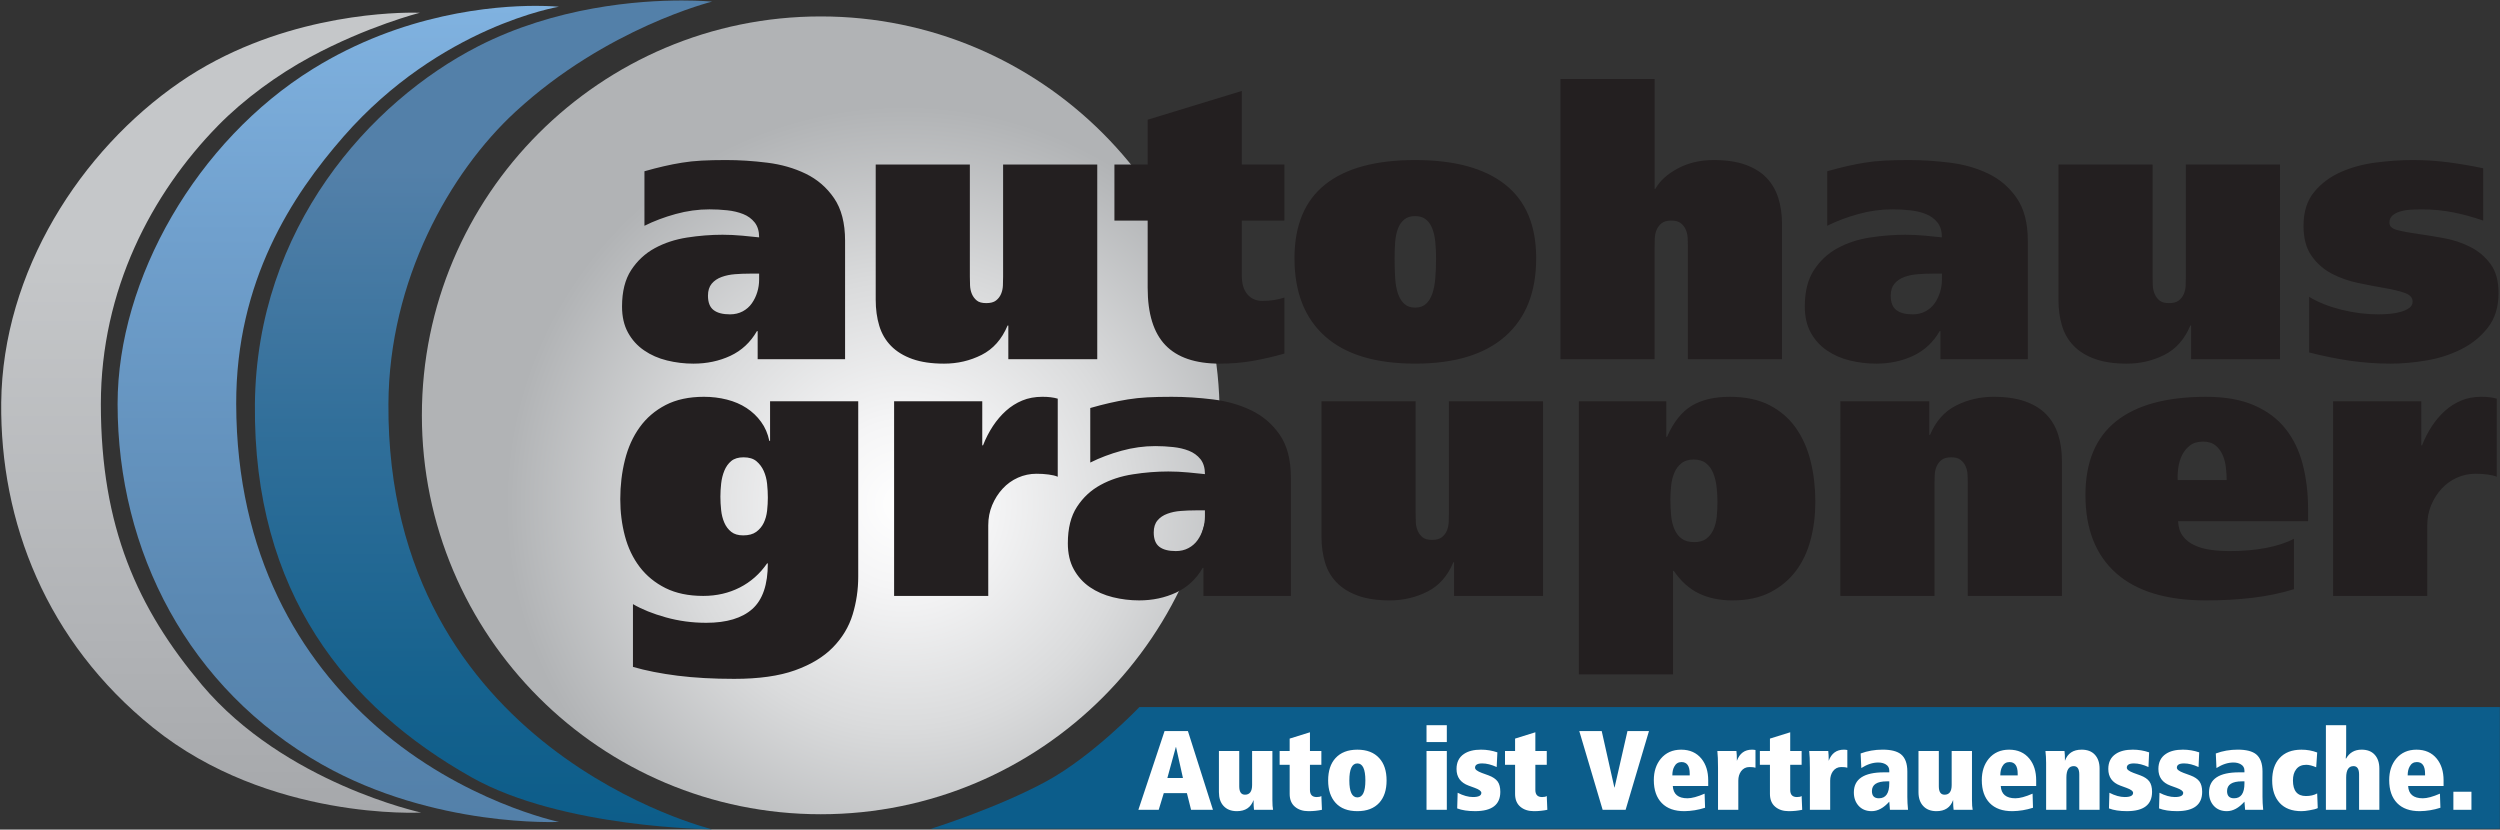 <?xml version="1.0" encoding="utf-8"?>
<!-- Generator: Adobe Illustrator 16.0.0, SVG Export Plug-In . SVG Version: 6.00 Build 0)  -->
<!DOCTYPE svg PUBLIC "-//W3C//DTD SVG 1.1//EN" "http://www.w3.org/Graphics/SVG/1.1/DTD/svg11.dtd">
<svg version="1.1" id="Layer_1" xmlns="http://www.w3.org/2000/svg" xmlns:xlink="http://www.w3.org/1999/xlink" x="0px" y="0px"
	 width="240.936px" height="79.953px" viewBox="0 -0.046 240.936 79.953" enable-background="new 0 -0.046 240.936 79.953"
	 xml:space="preserve">
<rect x="0" y="-0.046" width="240.936" height="79.953" fill="#333333" stroke="none"/>
<g>
	<polygon fill="#FFFFFF" points="155.607,356.404 156.619,356.404 156.619,435.597 155.607,435.597 	"/>
	<path fill="#FFFFFF" d="M113.776,391.439H96.93H86.879h-0.288l-8.604-14.901h10.341l3.434,5.947h22.016h3.582
		c2.959,0,5.373,2.414,5.373,5.372v3.582v39.011c0,3.183-2.604,5.787-5.787,5.787H59.101c-3.183,0-5.787-2.604-5.787-5.787v-14.986
		h8.954v11.819h51.508V391.439L113.776,391.439z M62.268,400.562h16.846h10.053h0.288l8.604,14.9h-10.34l-3.434-5.947H62.268h-3.582
		c-2.959,0-5.372-2.414-5.372-5.371v-3.582v-39.011c0-3.183,2.604-5.787,5.787-5.787h57.842c3.185,0,5.787,2.604,5.787,5.787v14.986
		h-8.954v-11.819H62.268V400.562L62.268,400.562z"/>
	<path fill="#FFFFFF" d="M227.575,425.898l1.315,2.286h2.911l-6.516-11.56h-3.623l-6.62,11.56h2.999l1.281-2.286H227.575
		L227.575,425.898z M226.587,424.027h-6.239l3.104-5.529L226.587,424.027L226.587,424.027z M262.477,416.626v6.222
		c-0.017,1.611-0.017,1.611-0.052,1.819c-0.104,0.728-0.468,1.144-1.146,1.317c-0.397,0.104-1.837,0.173-3.396,0.173
		c-3.466,0-4.142-0.227-4.333-1.455c-0.087-0.485-0.087-0.485-0.087-2.028v-6.048h-2.669v6.88c0,2.132,0.173,2.929,0.763,3.605
		c0.849,0.953,2.062,1.193,6.066,1.193c4.09,0,5.078-0.104,6.064-0.676c1.109-0.624,1.456-1.523,1.456-3.727v-7.278L262.477,416.626
		L262.477,416.626z M290.274,428.186h2.669v-9.394h5.424v-2.166h-13.534v2.166h5.44L290.274,428.186L290.274,428.186z
		 M326.284,416.504c-2.113,0-3.849,0.035-4.438,0.087c-1.49,0.121-2.305,0.382-2.929,0.937c-0.832,0.729-1.094,1.804-1.094,4.508
		c0,1.889,0.034,2.513,0.141,3.273c0.154,1.146,0.656,1.941,1.421,2.356c0.988,0.537,1.939,0.642,5.477,0.642
		c1.612,0,3.709-0.032,4.266-0.067c1.456-0.087,2.32-0.364,2.963-0.919c0.885-0.779,1.161-1.891,1.161-4.783
		c0-1.282-0.019-1.906-0.068-2.443c-0.104-1.161-0.364-1.905-0.85-2.442C331.468,416.712,330.376,416.504,326.284,416.504
		L326.284,416.504z M325.558,418.688c4.991,0,5.026,0.035,5.026,3.656c0,1.958-0.121,2.704-0.521,3.139
		c-0.468,0.521-1.213,0.642-4.194,0.642c-3.31,0-3.862-0.052-4.506-0.398c-0.641-0.329-0.812-1.058-0.812-3.311
		C320.549,418.74,320.616,418.688,325.558,418.688L325.558,418.688z M353.648,428.186h2.601l-0.067-9.515l5.942,9.515h2.099
		l5.979-9.515l-0.104,9.515h2.617v-11.56h-4.072l-5.425,8.699l-5.442-8.699h-4.125L353.648,428.186L353.648,428.186z
		 M401.584,416.504c-2.114,0-3.85,0.035-4.438,0.087c-1.49,0.121-2.305,0.382-2.929,0.937c-0.832,0.729-1.092,1.804-1.092,4.508
		c0,1.889,0.032,2.513,0.139,3.273c0.155,1.146,0.658,1.941,1.421,2.356c0.988,0.537,1.94,0.642,5.477,0.642
		c1.611,0,3.709-0.032,4.266-0.067c1.455-0.087,2.321-0.364,2.963-0.919c0.884-0.779,1.161-1.891,1.161-4.783
		c0-1.282-0.019-1.906-0.069-2.443c-0.104-1.161-0.363-1.905-0.85-2.442C406.766,416.712,405.674,416.504,401.584,416.504
		L401.584,416.504z M400.856,418.688c4.991,0,5.025,0.035,5.025,3.656c0,1.958-0.121,2.704-0.521,3.139
		c-0.468,0.521-1.213,0.642-4.194,0.642c-3.31,0-3.863-0.052-4.506-0.398c-0.642-0.329-0.812-1.058-0.812-3.311
		C395.848,418.74,395.915,418.688,400.856,418.688L400.856,418.688z M433.451,428.186h2.669v-9.394h5.427v-2.166h-13.535v2.166
		h5.439V428.186L433.451,428.186z M461.282,428.186h2.67v-11.56h-2.67V428.186L461.282,428.186z M483.553,416.626l6.257,11.56h3.448
		l6.396-11.56h-2.964l-5.13,9.445l-5.062-9.445H483.553L483.553,416.626z M519.27,428.186h12.392v-2.026h-9.757v-2.946h9.188v-1.819
		h-9.188v-2.738h9.653v-2.025H519.27V428.186L519.27,428.186z"/>
	<path fill="#FFFFFF" d="M188.177,387.81c-0.052,0.732-0.052,1.412-0.052,1.727c0,4.132,1.098,6.8,3.243,7.846
		c3.086,1.569,5.754,1.831,17.838,1.831c7.585,0,12.764-0.312,15.379-0.89c5.126-1.1,7.01-3.924,7.01-10.357
		c0-7.01-2.616-9.939-9.259-10.253c-1.778-0.104-6.486-0.262-7.428-0.262h-9.889c-3.452-0.053-3.662-0.104-4.29-0.262
		c-1.517-0.365-2.249-1.308-2.249-2.771c0-1.988,0.941-2.72,3.768-2.93c1.674-0.105,6.225-0.21,9.625-0.21
		c6.853,0,7.897,0.42,7.897,3.453h10.357c0-5.23-0.785-7.375-3.191-8.998c-2.511-1.622-5.335-1.936-17.576-1.936
		c-7.638,0-11.718,0.262-14.543,0.994c-5.021,1.203-6.8,3.871-6.8,10.147c0,4.762,1.151,7.533,3.662,8.842
		c2.249,1.15,4.917,1.517,11.353,1.517h9.625c5.491,0.052,5.491,0.052,6.644,0.418c1.098,0.366,1.778,1.413,1.778,2.825
		c0,2.877-1.465,3.244-13.76,3.244c-3.348,0-6.328-0.209-7.112-0.523c-1.255-0.471-1.519-1.046-1.622-3.452H188.177L188.177,387.81z
		 M288.402,398.951h10.619v-26.261h15.536v-8.631h-41.692v8.631h15.537V398.951L288.402,398.951z M379.474,363.694
		c-9.207,0-12.398,0.209-15.327,1.047c-3.924,1.149-5.964,3.139-6.958,6.853c-0.627,2.354-0.732,3.819-0.732,9.678
		c0,7.638,0.314,10.2,1.676,12.765c1.309,2.562,3.558,4.026,7.429,4.708c2.093,0.419,6.329,0.574,14.646,0.574
		c3.399,0,8.058-0.053,9.938-0.155c5.074-0.21,8.004-1.047,10.097-2.825c2.981-2.458,3.87-5.859,3.87-14.281
		c0-4.237-0.104-7.062-0.312-8.475c-0.732-5.598-3.35-8.37-8.735-9.364C392.604,363.798,389.517,363.694,379.474,363.694
		L379.474,363.694z M380.311,372.221c13.077,0,13.234,0.104,13.234,8.894c0,4.655-0.264,6.435-1.257,7.689
		c-1.202,1.674-3.087,1.988-12.239,1.988c-8.004,0-9.73-0.209-11.145-1.36c-1.308-1.098-1.726-2.98-1.726-8.107
		c0-5.022,0.418-6.749,1.83-7.848C370.369,372.482,372.516,372.221,380.311,372.221L380.311,372.221z M448.155,398.951h34.63v-8.632
		h-24.011v-26.26h-10.619V398.951L448.155,398.951z M524.056,398.951h34.63v-8.632h-24.011v-26.26h-10.619V398.951L524.056,398.951z
		"/>
</g>
<g>
	<defs>
		<path id="SVGID_1_" d="M40.658,39.98c0,21.231,17.212,38.446,38.444,38.446c21.229,0,38.441-17.215,38.441-38.446
			c0-21.228-17.211-38.442-38.441-38.442C57.87,1.538,40.658,18.752,40.658,39.98"/>
	</defs>
	<clipPath id="SVGID_2_">
		<use xlink:href="#SVGID_1_"  overflow="visible"/>
	</clipPath>
	
		<radialGradient id="SVGID_3_" cx="-41.698" cy="476.737" r="1.568" gradientTransform="matrix(24.513 0 0 -24.513 1109.277 11734.742)" gradientUnits="userSpaceOnUse">
		<stop  offset="0" style="stop-color:#FFFFFF"/>
		<stop  offset="0.209" style="stop-color:#F5F5F6"/>
		<stop  offset="0.563" style="stop-color:#DADBDC"/>
		<stop  offset="1" style="stop-color:#B1B3B5"/>
	</radialGradient>
	<rect x="40.658" y="1.538" clip-path="url(#SVGID_2_)" fill="url(#SVGID_3_)" width="76.885" height="76.888"/>
</g>
<g>
	<defs>
		<rect id="SVGID_4_" x="0" y="0" width="240.921" height="79.875"/>
	</defs>
	<clipPath id="SVGID_5_">
		<use xlink:href="#SVGID_4_"  overflow="visible"/>
	</clipPath>
	<path clip-path="url(#SVGID_5_)" fill="#0C5D8B" d="M89.728,79.825c0,0,6.319-1.966,11.121-4.576
		c4.43-2.404,8.959-7.151,8.959-7.151h131.114v11.728H89.728z"/>
</g>
<g>
	<defs>
		<path id="SVGID_6_" d="M17.326,7.884C7.779,14.463,0.248,26.124,0.118,38.756C0,50.228,4.437,61.766,14.748,70.079
			c11.169,9.005,25.843,8.184,25.843,8.184s-13.164-2.839-21.138-12.31C13.264,58.608,9.72,50.76,9.72,38.901
			c0-11.02,4.897-20.302,11.279-26.826c2.526-2.583,5.797-4.948,8.893-6.621c5.513-2.979,10.568-4.27,10.568-4.27
			s-0.237-0.011-0.672-0.011C37.047,1.173,26.442,1.603,17.326,7.884"/>
	</defs>
	<clipPath id="SVGID_7_">
		<use xlink:href="#SVGID_6_"  overflow="visible"/>
	</clipPath>
	
		<linearGradient id="SVGID_8_" gradientUnits="userSpaceOnUse" x1="-37.055" y1="461.937" x2="-35.486" y2="461.937" gradientTransform="matrix(0 -49.169 -49.169 0 22733.467 -1743.687)">
		<stop  offset="0" style="stop-color:#A6A8AB"/>
		<stop  offset="0.223" style="stop-color:#B1B3B6"/>
		<stop  offset="0.694" style="stop-color:#C5C7C9"/>
		<stop  offset="1" style="stop-color:#C5C7C9"/>
	</linearGradient>
	<rect x="0" y="1.173" clip-path="url(#SVGID_7_)" fill="url(#SVGID_8_)" width="40.59" height="77.911"/>
</g>
<g>
	<defs>
		<path id="SVGID_9_" d="M30.15,6.598c-11.148,6.91-18.817,20.196-18.817,32.287c0,14.197,6.817,27.458,19.72,34.757
			c10.828,6.12,22.814,5.522,22.814,5.522s-9.279-1.933-17.529-9.149c-7.46-6.527-13.544-16.568-13.574-31.13
			c-0.025-11.858,5.389-20.107,10.352-25.778C42.419,2.472,53.866,0.604,53.866,0.604s-0.817-0.086-2.235-0.086
			C47.625,0.518,38.826,1.218,30.15,6.598"/>
	</defs>
	<clipPath id="SVGID_10_">
		<use xlink:href="#SVGID_9_"  overflow="visible"/>
	</clipPath>
	
		<linearGradient id="SVGID_11_" gradientUnits="userSpaceOnUse" x1="-37.216" y1="461.876" x2="-35.648" y2="461.876" gradientTransform="matrix(0 -50.161 -50.161 0 23200.914 -1787.638)">
		<stop  offset="0" style="stop-color:#5380A9"/>
		<stop  offset="0.27" style="stop-color:#5B89B3"/>
		<stop  offset="0.721" style="stop-color:#70A0CD"/>
		<stop  offset="1" style="stop-color:#80B2E0"/>
	</linearGradient>
	<rect x="11.332" y="0.518" clip-path="url(#SVGID_10_)" fill="url(#SVGID_11_)" width="42.534" height="79.244"/>
</g>
<g>
	<defs>
		<path id="SVGID_12_" d="M46.069,4.422C35.63,9.77,24.736,21.936,24.567,38.885c-0.182,18.231,8.883,29.222,20.874,35.979
			c8.75,4.932,23.186,5.012,23.186,5.012s-31.374-7.605-31.193-40.99c0.064-11.923,5.895-22.311,12.244-28.163
			C58.459,2.631,68.626,0.111,68.626,0.111S67.539,0,65.725,0C61.56,0,53.562,0.584,46.069,4.422"/>
	</defs>
	<clipPath id="SVGID_13_">
		<use xlink:href="#SVGID_12_"  overflow="visible"/>
	</clipPath>
	
		<linearGradient id="SVGID_14_" gradientUnits="userSpaceOnUse" x1="-37.335" y1="461.803" x2="-35.767" y2="461.803" gradientTransform="matrix(0 -50.932 -50.932 0 23567.113 -1821.722)">
		<stop  offset="0" style="stop-color:#0C5D8A"/>
		<stop  offset="0.179" style="stop-color:#16628E"/>
		<stop  offset="0.485" style="stop-color:#316F9A"/>
		<stop  offset="0.794" style="stop-color:#5380A9"/>
		<stop  offset="1" style="stop-color:#5380A9"/>
	</linearGradient>
	<rect x="24.385" y="0" clip-path="url(#SVGID_13_)" fill="url(#SVGID_14_)" width="44.242" height="79.875"/>
</g>
<g>
	<defs>
		<rect id="SVGID_15_" x="0" y="0" width="240.921" height="79.875"/>
	</defs>
	<clipPath id="SVGID_16_">
		<use xlink:href="#SVGID_15_"  overflow="visible"/>
	</clipPath>
	<path clip-path="url(#SVGID_16_)" fill="#231F20" d="M233.351,38.625v4.248h0.072c0.262-0.671,0.582-1.286,0.953-1.853
		c0.374-0.563,0.793-1.055,1.262-1.476c0.467-0.42,0.989-0.75,1.567-0.99c0.574-0.24,1.224-0.359,1.943-0.359
		c0.576,0,1.067,0.06,1.477,0.18V45.9c-0.216-0.098-0.512-0.165-0.882-0.215c-0.372-0.052-0.763-0.073-1.17-0.073
		c-0.625,0-1.219,0.126-1.783,0.377s-1.057,0.606-1.477,1.062c-0.419,0.457-0.756,0.983-1.008,1.584
		c-0.251,0.604-0.378,1.249-0.378,1.944v6.807h-9.074V38.625H233.351z M214.594,46.221c0-0.358-0.023-0.753-0.071-1.185
		c-0.049-0.433-0.151-0.834-0.308-1.207c-0.156-0.371-0.383-0.684-0.683-0.935s-0.703-0.38-1.207-0.38
		c-0.528,0-0.956,0.129-1.277,0.38c-0.325,0.251-0.578,0.563-0.757,0.935c-0.181,0.373-0.3,0.774-0.361,1.207
		c-0.061,0.432-0.077,0.826-0.052,1.185H214.594z M209.912,50.185c0.024,0.576,0.176,1.051,0.45,1.421
		c0.279,0.374,0.643,0.668,1.1,0.882c0.455,0.218,0.979,0.368,1.565,0.451c0.588,0.085,1.219,0.125,1.892,0.125
		c1.248,0,2.406-0.101,3.473-0.303c1.067-0.209,1.962-0.5,2.683-0.886v4.861c-1.224,0.383-2.545,0.658-3.962,0.827
		c-1.415,0.168-2.914,0.254-4.5,0.254c-3.816,0-6.709-0.876-8.677-2.628c-1.97-1.752-2.953-4.264-2.953-7.525
		c0-3.168,0.983-5.538,2.953-7.109c1.968-1.572,4.861-2.359,8.677-2.359c1.826,0,3.36,0.27,4.608,0.811
		c1.248,0.539,2.256,1.289,3.025,2.247c0.769,0.962,1.326,2.107,1.674,3.439c0.348,1.333,0.521,2.791,0.521,4.374v1.118H209.912z
		 M177.366,38.625h8.569v3.243h0.07c0.553-1.319,1.388-2.263,2.502-2.827c1.118-0.564,2.323-0.846,3.621-0.846
		c1.201,0,2.219,0.15,3.06,0.449c0.841,0.301,1.518,0.721,2.034,1.26c0.516,0.54,0.894,1.189,1.133,1.946
		c0.24,0.753,0.361,1.589,0.361,2.502v13.033h-9.073V46.582c0-0.263-0.006-0.545-0.018-0.845c-0.012-0.301-0.074-0.576-0.181-0.827
		c-0.107-0.251-0.27-0.463-0.487-0.631c-0.214-0.169-0.515-0.251-0.899-0.251c-0.409,0-0.72,0.082-0.936,0.251
		c-0.218,0.168-0.377,0.38-0.487,0.631c-0.107,0.251-0.165,0.526-0.178,0.827c-0.014,0.3-0.02,0.582-0.02,0.845v10.804h-9.073
		V38.625z M161.057,49.661c0.046,0.492,0.155,0.931,0.325,1.313c0.167,0.386,0.401,0.687,0.701,0.9
		c0.3,0.218,0.702,0.325,1.207,0.325c0.478,0,0.862-0.107,1.151-0.325c0.288-0.214,0.515-0.505,0.683-0.863s0.276-0.772,0.325-1.241
		c0.046-0.468,0.07-0.955,0.07-1.457c0-0.506-0.027-0.999-0.088-1.477c-0.062-0.481-0.168-0.913-0.325-1.299
		c-0.156-0.383-0.386-0.695-0.683-0.935c-0.3-0.242-0.702-0.361-1.207-0.361c-0.481,0-0.87,0.119-1.17,0.361
		c-0.3,0.239-0.53,0.546-0.685,0.919c-0.155,0.371-0.259,0.784-0.305,1.24c-0.049,0.457-0.074,0.901-0.074,1.333
		C160.984,48.65,161.008,49.171,161.057,49.661 M152.162,38.625h8.426v3.424h0.074c0.623-1.418,1.414-2.414,2.375-2.991
		c0.958-0.574,2.183-0.862,3.673-0.862c1.51,0,2.789,0.27,3.834,0.811c1.04,0.539,1.889,1.272,2.538,2.198
		c0.646,0.922,1.121,1.994,1.421,3.219c0.3,1.226,0.449,2.521,0.449,3.891c0,1.271-0.148,2.483-0.449,3.632
		c-0.3,1.155-0.775,2.163-1.421,3.026c-0.649,0.864-1.478,1.553-2.484,2.07c-1.009,0.515-2.221,0.775-3.637,0.775
		c-1.224,0-2.299-0.224-3.221-0.668c-0.928-0.444-1.737-1.17-2.432-2.178h-0.07v9.974h-9.076V38.625z M148.707,57.386h-8.57v-3.241
		h-0.07c-0.553,1.32-1.387,2.264-2.502,2.827c-1.116,0.561-2.322,0.846-3.62,0.846c-1.198,0-2.221-0.15-3.059-0.45
		c-0.841-0.304-1.524-0.72-2.054-1.262c-0.527-0.539-0.907-1.188-1.133-1.942c-0.227-0.76-0.341-1.59-0.341-2.502V38.625h9.071
		v10.803c0,0.267,0.009,0.546,0.02,0.849c0.012,0.297,0.072,0.572,0.179,0.824c0.11,0.254,0.265,0.462,0.468,0.631
		c0.204,0.168,0.509,0.254,0.919,0.254c0.408,0,0.718-0.086,0.938-0.254c0.214-0.169,0.376-0.377,0.484-0.631
		c0.107-0.252,0.167-0.527,0.181-0.824c0.012-0.303,0.019-0.582,0.019-0.849V38.625h9.072V57.386z M116.123,49.14h-0.9
		c-0.479,0-0.953,0.019-1.42,0.056c-0.469,0.033-0.9,0.122-1.297,0.27c-0.396,0.144-0.715,0.358-0.954,0.646
		c-0.241,0.287-0.361,0.674-0.361,1.154c0,0.649,0.18,1.108,0.541,1.385c0.359,0.275,0.887,0.413,1.584,0.413
		c0.455,0,0.864-0.095,1.223-0.288c0.36-0.192,0.654-0.45,0.883-0.774c0.228-0.325,0.402-0.684,0.521-1.081
		c0.121-0.396,0.181-0.797,0.181-1.204V49.14z M105.071,39.276c0.672-0.193,1.295-0.354,1.873-0.486
		c0.575-0.133,1.157-0.244,1.747-0.342c0.586-0.096,1.218-0.163,1.89-0.2c0.672-0.035,1.453-0.052,2.34-0.052
		c1.296,0,2.622,0.084,3.979,0.252c1.354,0.166,2.592,0.52,3.708,1.062c1.115,0.54,2.028,1.326,2.736,2.358s1.063,2.398,1.063,4.104
		v11.413h-8.427v-2.702h-0.07c-0.624,1.082-1.477,1.872-2.558,2.377c-1.079,0.503-2.268,0.757-3.563,0.757
		c-0.865,0-1.711-0.104-2.539-0.307c-0.828-0.205-1.567-0.529-2.215-0.971c-0.647-0.444-1.163-1.017-1.547-1.712
		s-0.576-1.535-0.576-2.518c0-1.443,0.293-2.613,0.882-3.511c0.588-0.903,1.344-1.604,2.27-2.107
		c0.922-0.505,1.962-0.848,3.114-1.025c1.151-0.181,2.291-0.273,3.419-0.273c0.624,0,1.266,0.031,1.927,0.093
		c0.659,0.058,1.193,0.113,1.601,0.162c0-0.601-0.145-1.081-0.431-1.442c-0.289-0.359-0.661-0.629-1.117-0.81
		c-0.457-0.181-0.966-0.3-1.529-0.358c-0.565-0.061-1.135-0.092-1.711-0.092c-1.08,0-2.166,0.15-3.258,0.45
		c-1.093,0.301-2.094,0.681-3.006,1.137V39.276z M94.665,38.625v4.248h0.073c0.262-0.671,0.581-1.286,0.952-1.853
		c0.372-0.563,0.794-1.055,1.261-1.476c0.469-0.42,0.991-0.75,1.567-0.99c0.578-0.24,1.225-0.359,1.945-0.359
		c0.575,0,1.068,0.06,1.476,0.18V45.9c-0.216-0.098-0.51-0.165-0.881-0.215c-0.374-0.052-0.764-0.073-1.171-0.073
		c-0.624,0-1.218,0.126-1.782,0.377c-0.564,0.251-1.057,0.606-1.476,1.062c-0.422,0.457-0.756,0.983-1.009,1.584
		c-0.252,0.604-0.377,1.249-0.377,1.944v6.807h-9.074V38.625H94.665z M69.5,49.122c0.047,0.443,0.15,0.845,0.306,1.203
		c0.155,0.361,0.378,0.655,0.667,0.886c0.286,0.227,0.67,0.34,1.151,0.34c0.528,0,0.949-0.113,1.26-0.34
		c0.311-0.23,0.552-0.515,0.72-0.864c0.168-0.349,0.276-0.738,0.325-1.173c0.047-0.432,0.071-0.852,0.071-1.259
		c0-0.432-0.024-0.876-0.071-1.333c-0.048-0.453-0.156-0.866-0.325-1.24c-0.167-0.374-0.401-0.683-0.702-0.938
		c-0.299-0.251-0.713-0.376-1.242-0.376c-0.503,0-0.9,0.119-1.187,0.358c-0.289,0.238-0.512,0.554-0.667,0.937
		c-0.156,0.383-0.259,0.8-0.306,1.241c-0.049,0.446-0.072,0.86-0.072,1.243C69.428,48.24,69.451,48.678,69.5,49.122 M61.003,58.176
		c0.864,0.505,1.919,0.931,3.168,1.277c1.248,0.349,2.543,0.523,3.889,0.523c1.966,0,3.448-0.444,4.446-1.332
		c0.996-0.889,1.493-2.353,1.493-4.393h-0.071c-0.697,1.008-1.573,1.783-2.628,2.322c-1.057,0.539-2.233,0.812-3.528,0.812
		c-1.417,0-2.629-0.255-3.637-0.757c-1.008-0.505-1.835-1.183-2.484-2.034c-0.648-0.852-1.124-1.844-1.423-2.971
		s-0.449-2.315-0.449-3.565c0-1.32,0.149-2.579,0.449-3.779c0.299-1.201,0.775-2.252,1.423-3.149
		c0.648-0.901,1.48-1.614,2.502-2.144c1.019-0.526,2.249-0.791,3.69-0.791c0.767,0,1.505,0.089,2.214,0.27
		c0.708,0.18,1.338,0.45,1.89,0.811c0.552,0.359,1.019,0.804,1.403,1.334c0.384,0.524,0.648,1.137,0.793,1.835h0.072v-3.819h8.497
		v16.889c0,1.271-0.18,2.493-0.541,3.67c-0.359,1.176-0.99,2.227-1.891,3.151c-0.899,0.922-2.117,1.664-3.654,2.216
		c-1.535,0.551-3.491,0.827-5.869,0.827c-2.015,0-3.834-0.102-5.453-0.304c-1.621-0.205-3.056-0.487-4.303-0.849V58.176z"/>
	<path clip-path="url(#SVGID_16_)" fill="#231F20" d="M222.54,28.558c0.864,0.528,1.896,0.94,3.097,1.24
		c1.201,0.3,2.389,0.451,3.565,0.451c0.383,0,0.767-0.019,1.151-0.054c0.383-0.035,0.738-0.103,1.062-0.198
		c0.325-0.096,0.588-0.224,0.793-0.378c0.204-0.155,0.306-0.354,0.306-0.596c0-0.383-0.259-0.665-0.775-0.846
		s-1.166-0.335-1.945-0.467c-0.78-0.132-1.625-0.296-2.538-0.487c-0.913-0.191-1.758-0.492-2.539-0.899
		c-0.781-0.411-1.427-0.977-1.942-1.712c-0.518-0.73-0.775-1.698-0.775-2.897c0-1.343,0.341-2.429,1.026-3.259
		c0.683-0.826,1.541-1.469,2.575-1.925c1.032-0.455,2.166-0.761,3.401-0.917c1.236-0.158,2.418-0.236,3.547-0.236
		c1.152,0,2.285,0.072,3.403,0.218c1.115,0.146,2.236,0.337,3.365,0.576v5.04c-0.96-0.335-1.925-0.6-2.896-0.792
		c-0.974-0.191-1.976-0.288-3.008-0.288c-0.386,0-0.763,0.012-1.135,0.035c-0.372,0.026-0.706,0.086-1.008,0.181
		c-0.3,0.097-0.541,0.23-0.718,0.397c-0.182,0.167-0.27,0.395-0.27,0.683c0,0.337,0.254,0.57,0.772,0.702
		c0.518,0.133,1.164,0.254,1.945,0.361c0.778,0.109,1.625,0.247,2.538,0.414c0.912,0.168,1.758,0.45,2.538,0.847
		c0.78,0.395,1.429,0.942,1.945,1.637c0.515,0.697,0.775,1.634,0.775,2.807c0,1.348-0.343,2.455-1.028,3.331
		c-0.685,0.878-1.542,1.573-2.574,2.089c-1.032,0.518-2.153,0.877-3.366,1.081S231.47,35,230.391,35
		c-1.322,0-2.636-0.096-3.942-0.285c-1.309-0.193-2.613-0.459-3.908-0.794V28.558z M219.732,34.571h-8.569v-3.242h-0.07
		c-0.553,1.32-1.386,2.262-2.504,2.827c-1.115,0.563-2.32,0.845-3.618,0.845c-1.201,0-2.221-0.149-3.06-0.449
		c-0.843-0.301-1.525-0.722-2.052-1.261c-0.528-0.539-0.907-1.188-1.133-1.943c-0.23-0.755-0.343-1.59-0.343-2.503V15.811h9.073
		v10.8c0,0.265,0.006,0.546,0.018,0.848c0.012,0.3,0.074,0.574,0.181,0.827c0.107,0.251,0.264,0.462,0.469,0.629
		c0.202,0.17,0.508,0.251,0.916,0.251c0.41,0,0.72-0.081,0.937-0.251c0.216-0.167,0.377-0.378,0.487-0.629
		c0.105-0.253,0.167-0.527,0.179-0.827c0.011-0.302,0.017-0.583,0.017-0.848v-10.8h9.073V34.571z M187.151,26.325h-0.902
		c-0.479,0-0.954,0.019-1.421,0.054c-0.469,0.037-0.899,0.124-1.297,0.27c-0.396,0.144-0.714,0.36-0.953,0.648
		c-0.241,0.289-0.362,0.672-0.362,1.153c0,0.646,0.183,1.11,0.539,1.385c0.362,0.279,0.889,0.415,1.587,0.415
		c0.453,0,0.862-0.097,1.222-0.288c0.361-0.193,0.655-0.45,0.884-0.775c0.228-0.323,0.401-0.685,0.522-1.078
		c0.12-0.396,0.181-0.798,0.181-1.207V26.325z M176.096,16.459c0.671-0.19,1.295-0.354,1.872-0.485
		c0.577-0.133,1.159-0.249,1.748-0.342c0.586-0.097,1.217-0.164,1.891-0.199c0.669-0.037,1.45-0.055,2.337-0.055
		c1.299,0,2.625,0.084,3.979,0.254c1.357,0.168,2.593,0.521,3.709,1.062c1.118,0.541,2.027,1.325,2.736,2.357
		c0.708,1.034,1.062,2.401,1.062,4.104v11.416h-8.423v-2.703h-0.073c-0.625,1.081-1.477,1.873-2.558,2.379
		C183.298,34.75,182.109,35,180.813,35c-0.864,0-1.709-0.102-2.538-0.305c-0.83-0.203-1.566-0.526-2.216-0.974
		c-0.648-0.444-1.164-1.012-1.547-1.708c-0.383-0.697-0.576-1.538-0.576-2.522c0-1.441,0.292-2.609,0.882-3.512
		c0.586-0.897,1.342-1.6,2.267-2.104c0.925-0.504,1.963-0.847,3.115-1.028c1.153-0.178,2.291-0.27,3.421-0.27
		c0.623,0,1.263,0.031,1.925,0.092c0.66,0.06,1.196,0.114,1.604,0.161c0-0.599-0.144-1.08-0.433-1.44
		c-0.29-0.36-0.66-0.631-1.117-0.81c-0.455-0.179-0.966-0.302-1.528-0.36c-0.565-0.06-1.135-0.09-1.712-0.09
		c-1.078,0-2.167,0.148-3.256,0.45c-1.093,0.3-2.095,0.679-3.008,1.133V16.459z M150.39,7.567h9.073v10.586h0.072
		c0.432-0.771,1.152-1.423,2.16-1.963c1.007-0.541,2.161-0.812,3.457-0.812c1.202,0,2.22,0.15,3.061,0.451
		c0.839,0.303,1.518,0.721,2.034,1.26c0.516,0.542,0.894,1.187,1.136,1.945c0.236,0.757,0.358,1.59,0.358,2.501v13.036h-9.074
		V23.767c0-0.263-0.006-0.545-0.017-0.844c-0.012-0.302-0.074-0.579-0.181-0.83c-0.109-0.251-0.273-0.461-0.487-0.631
		c-0.216-0.166-0.518-0.251-0.9-0.251c-0.407,0-0.72,0.086-0.934,0.251c-0.216,0.17-0.38,0.379-0.487,0.631
		c-0.108,0.251-0.168,0.528-0.181,0.83c-0.012,0.298-0.017,0.581-0.017,0.844v10.803h-9.073V7.567z M134.458,26.755
		c0.037,0.578,0.127,1.077,0.27,1.495c0.144,0.419,0.346,0.752,0.613,0.989c0.263,0.242,0.611,0.361,1.044,0.361
		c0.432,0,0.778-0.12,1.044-0.361c0.264-0.237,0.467-0.57,0.611-0.989c0.144-0.418,0.24-0.917,0.286-1.495
		c0.049-0.576,0.074-1.211,0.074-1.907c0-0.551-0.024-1.073-0.074-1.566c-0.046-0.49-0.142-0.923-0.286-1.297
		c-0.144-0.372-0.348-0.665-0.611-0.88c-0.267-0.216-0.612-0.323-1.044-0.323c-0.434,0-0.781,0.107-1.044,0.323
		c-0.267,0.216-0.469,0.508-0.613,0.88c-0.142,0.374-0.232,0.807-0.27,1.297c-0.037,0.493-0.055,1.015-0.055,1.566
		C134.404,25.544,134.422,26.179,134.458,26.755 M127.708,17.738c1.968-1.573,4.861-2.36,8.677-2.36c3.792,0,6.684,0.788,8.674,2.36
		c1.994,1.571,2.99,3.94,2.99,7.11c0,3.264-0.996,5.772-2.99,7.524c-1.991,1.753-4.882,2.627-8.674,2.627
		c-3.816,0-6.709-0.874-8.677-2.627c-1.968-1.752-2.953-4.261-2.953-7.524C124.755,21.678,125.74,19.309,127.708,17.738
		 M110.606,15.811v-4.32l9.072-2.773v7.094h4.106v5.4h-4.106v5.292c0,0.793,0.181,1.401,0.542,1.819
		c0.359,0.421,0.84,0.631,1.439,0.631c0.77,0,1.478-0.109,2.125-0.323v5.399c-1.008,0.288-2.017,0.522-3.025,0.702
		S118.683,35,117.555,35c-2.354,0-4.098-0.594-5.238-1.782c-1.14-1.187-1.711-3.027-1.711-5.525v-6.481h-3.204v-5.4H110.606z
		 M105.746,34.571h-8.569v-3.242h-0.072c-0.554,1.32-1.386,2.262-2.502,2.827C93.487,34.719,92.281,35,90.984,35
		c-1.201,0-2.221-0.149-3.06-0.449c-0.84-0.301-1.526-0.722-2.053-1.261c-0.528-0.539-0.906-1.188-1.133-1.943
		c-0.229-0.755-0.342-1.59-0.342-2.503V15.811h9.073v10.8c0,0.265,0.006,0.546,0.018,0.848c0.012,0.3,0.071,0.574,0.179,0.827
		c0.108,0.251,0.264,0.462,0.469,0.629c0.204,0.17,0.51,0.251,0.917,0.251c0.408,0,0.72-0.081,0.937-0.251
		c0.216-0.167,0.378-0.378,0.486-0.629c0.108-0.253,0.168-0.527,0.18-0.827c0.012-0.302,0.018-0.583,0.018-0.848v-10.8h9.074V34.571
		z M73.162,26.325h-0.9c-0.48,0-0.953,0.019-1.423,0.054c-0.467,0.037-0.899,0.124-1.296,0.27c-0.396,0.144-0.713,0.36-0.954,0.648
		c-0.239,0.289-0.359,0.672-0.359,1.153c0,0.646,0.181,1.11,0.54,1.385c0.36,0.279,0.887,0.415,1.583,0.415
		c0.456,0,0.864-0.097,1.225-0.288c0.359-0.193,0.654-0.45,0.881-0.775c0.228-0.323,0.403-0.685,0.522-1.078
		c0.121-0.396,0.18-0.798,0.18-1.207V26.325z M62.11,16.459c0.671-0.19,1.295-0.354,1.872-0.485
		c0.576-0.133,1.158-0.249,1.746-0.342c0.588-0.097,1.218-0.164,1.89-0.199c0.672-0.037,1.452-0.055,2.341-0.055
		c1.296,0,2.621,0.084,3.978,0.254c1.357,0.168,2.592,0.521,3.709,1.062c1.117,0.541,2.029,1.325,2.735,2.357
		c0.709,1.034,1.063,2.401,1.063,4.104v11.416h-8.425v-2.703h-0.072c-0.624,1.081-1.476,1.873-2.557,2.379
		C69.309,34.75,68.121,35,66.825,35c-0.864,0-1.71-0.102-2.537-0.305c-0.829-0.203-1.565-0.526-2.215-0.974
		c-0.649-0.444-1.164-1.012-1.547-1.708c-0.386-0.697-0.578-1.538-0.578-2.522c0-1.441,0.293-2.609,0.883-3.512
		c0.588-0.897,1.344-1.6,2.267-2.104c0.924-0.504,1.962-0.847,3.115-1.028c1.152-0.178,2.291-0.27,3.419-0.27
		c0.625,0,1.266,0.031,1.926,0.092c0.66,0.06,1.195,0.114,1.603,0.161c0-0.599-0.144-1.08-0.433-1.44
		c-0.287-0.36-0.659-0.631-1.115-0.81c-0.457-0.179-0.967-0.302-1.531-0.36c-0.563-0.06-1.134-0.09-1.709-0.09
		c-1.08,0-2.167,0.148-3.26,0.45c-1.091,0.3-2.094,0.679-3.005,1.133V16.459z"/>
	<path clip-path="url(#SVGID_16_)" fill="#FFFFFF" d="M236.443,76.257h1.741v1.74h-1.741V76.257z M232.038,74.683h1.676v-0.165
		c0-0.747-0.264-1.121-0.793-1.121c-0.311,0-0.543,0.147-0.695,0.435C232.101,74.058,232.038,74.34,232.038,74.683 M235.498,75.703
		h-3.417c0.046,0.79,0.515,1.185,1.415,1.185c0.414,0,0.963-0.146,1.651-0.446l0.046,1.359c-0.66,0.212-1.32,0.318-1.979,0.328
		c-0.949,0.006-1.682-0.255-2.193-0.778c-0.509-0.526-0.764-1.262-0.764-2.215c0-0.833,0.224-1.519,0.674-2.064
		c0.485-0.578,1.138-0.869,1.956-0.869c0.833,0,1.487,0.291,1.957,0.869c0.435,0.539,0.654,1.229,0.654,2.08V75.703z
		 M224.157,77.997v-8.153h1.954v2.511c0,0.19-0.012,0.42-0.043,0.695h0.043c0.319-0.563,0.816-0.848,1.486-0.848
		c0.551,0,0.972,0.165,1.268,0.493c0.297,0.33,0.444,0.774,0.444,1.332v3.97h-1.954v-3.403c0-0.536-0.181-0.806-0.535-0.806
		c-0.472,0-0.709,0.368-0.709,1.1v3.109H224.157z M223.318,72.475l-0.096,1.424c-0.378-0.159-0.697-0.238-0.958-0.238
		c-0.433,0-0.761,0.146-0.977,0.443c-0.205,0.264-0.305,0.616-0.305,1.069c0,0.995,0.417,1.498,1.25,1.498
		c0.421,0,0.782-0.083,1.085-0.251l0.055,1.415c-0.159,0.079-0.415,0.149-0.772,0.205c-0.321,0.062-0.588,0.089-0.802,0.089
		c-0.913,0-1.614-0.267-2.095-0.794c-0.482-0.529-0.723-1.249-0.723-2.162c0-0.922,0.236-1.639,0.708-2.153
		c0.493-0.545,1.198-0.817,2.11-0.817C222.332,72.202,222.841,72.294,223.318,72.475 M216.307,75.443v-0.187h-0.228
		c-0.965,0-1.447,0.312-1.447,0.938c0,0.465,0.225,0.694,0.674,0.694C215.973,76.888,216.307,76.407,216.307,75.443 M218.047,74.3
		v2.447c0,0.386,0.021,0.8,0.065,1.25h-1.741l-0.064-0.784c-0.543,0.609-1.108,0.916-1.697,0.916c-0.521,0-0.938-0.169-1.251-0.506
		c-0.311-0.34-0.466-0.771-0.466-1.299c0-1.292,0.97-1.936,2.912-1.936h0.502v-0.175c0-0.26-0.116-0.462-0.348-0.597
		c-0.196-0.116-0.436-0.175-0.718-0.175c-0.522,0-1.066,0.175-1.631,0.533l-0.064-1.403c0.659-0.248,1.365-0.37,2.118-0.37
		c0.806,0,1.394,0.149,1.764,0.443C217.84,72.98,218.047,73.534,218.047,74.3 M208.077,77.865l0.042-1.51
		c0.538,0.275,1.031,0.413,1.481,0.413c0.536,0,0.804-0.135,0.804-0.404c0-0.165-0.209-0.324-0.629-0.478l-0.6-0.218
		c-0.775-0.285-1.161-0.817-1.161-1.602c0-0.649,0.238-1.131,0.717-1.452c0.404-0.275,0.953-0.413,1.642-0.413
		c0.543,0,1.067,0.089,1.574,0.26l-0.064,1.415c-0.507-0.232-0.971-0.349-1.391-0.349c-0.465,0-0.698,0.138-0.698,0.413
		c0,0.175,0.217,0.34,0.652,0.503l0.652,0.238c0.407,0.15,0.697,0.347,0.872,0.585c0.173,0.239,0.262,0.573,0.262,1.002
		c0,1.24-0.809,1.859-2.424,1.859C209.109,78.129,208.533,78.04,208.077,77.865 M203.25,77.865l0.043-1.51
		c0.536,0.275,1.029,0.413,1.479,0.413c0.534,0,0.804-0.135,0.804-0.404c0-0.165-0.209-0.324-0.632-0.478l-0.597-0.218
		c-0.775-0.285-1.161-0.817-1.161-1.602c0-0.649,0.237-1.131,0.717-1.452c0.404-0.275,0.951-0.413,1.642-0.413
		c0.542,0,1.067,0.089,1.575,0.26l-0.064,1.415c-0.507-0.232-0.971-0.349-1.394-0.349c-0.463,0-0.692,0.138-0.692,0.413
		c0,0.175,0.216,0.34,0.649,0.503l0.655,0.238c0.404,0.15,0.695,0.347,0.869,0.585c0.173,0.239,0.26,0.573,0.26,1.002
		c0,1.24-0.807,1.859-2.423,1.859C204.281,78.129,203.706,78.04,203.25,77.865 M197.193,77.997v-4.512
		c0-0.42-0.023-0.806-0.064-1.155h1.836c0.031,0.206,0.043,0.521,0.043,0.947c0.254-0.717,0.79-1.075,1.609-1.075
		c0.553,0,0.982,0.165,1.28,0.493c0.299,0.33,0.449,0.774,0.449,1.332v3.97h-1.957v-3.403c0-0.536-0.178-0.806-0.533-0.806
		c-0.468,0-0.708,0.368-0.708,1.1v3.109H197.193z M192.778,74.683h1.675v-0.165c0-0.747-0.265-1.121-0.793-1.121
		c-0.312,0-0.545,0.147-0.697,0.435C192.839,74.058,192.778,74.34,192.778,74.683 M196.236,75.703h-3.414
		c0.044,0.79,0.514,1.185,1.414,1.185c0.412,0,0.965-0.146,1.652-0.446l0.041,1.359c-0.658,0.212-1.317,0.318-1.977,0.328
		c-0.951,0.006-1.68-0.255-2.191-0.778c-0.51-0.526-0.766-1.262-0.766-2.215c0-0.833,0.224-1.519,0.674-2.064
		c0.484-0.578,1.139-0.869,1.957-0.869c0.835,0,1.487,0.291,1.958,0.869c0.437,0.539,0.652,1.229,0.652,2.08V75.703z M190.048,72.33
		v4.732c0,0.42,0.023,0.732,0.067,0.935h-1.837c-0.031-0.202-0.046-0.518-0.046-0.943c-0.254,0.717-0.791,1.075-1.608,1.075
		c-0.554,0-0.985-0.172-1.29-0.512c-0.292-0.321-0.441-0.757-0.441-1.317v-3.97h1.96v3.406c0,0.536,0.184,0.806,0.553,0.806
		c0.457,0,0.685-0.312,0.685-0.935V72.33H190.048z M182.078,75.443v-0.187h-0.228c-0.965,0-1.444,0.312-1.444,0.938
		c0,0.465,0.224,0.694,0.672,0.694C181.744,76.888,182.078,76.407,182.078,75.443 M183.818,74.3v2.447c0,0.386,0.021,0.8,0.067,1.25
		h-1.743l-0.064-0.784c-0.543,0.609-1.109,0.916-1.697,0.916c-0.521,0-0.938-0.169-1.25-0.506c-0.31-0.34-0.467-0.771-0.467-1.299
		c0-1.292,0.971-1.936,2.916-1.936h0.498v-0.175c0-0.26-0.116-0.462-0.346-0.597c-0.197-0.116-0.435-0.175-0.72-0.175
		c-0.521,0-1.064,0.175-1.629,0.533l-0.066-1.403c0.66-0.248,1.368-0.37,2.121-0.37c0.804,0,1.391,0.149,1.761,0.443
		C183.613,72.98,183.818,73.534,183.818,74.3 M174.427,77.997v-4.021c0-0.748-0.024-1.296-0.067-1.646h1.838
		c0.027,0.206,0.043,0.521,0.043,0.947c0.263-0.717,0.753-1.075,1.464-1.075c0.103,0,0.213,0.012,0.331,0.033v1.706
		c-0.118-0.043-0.312-0.064-0.588-0.064c-0.333,0-0.6,0.138-0.805,0.411c-0.172,0.248-0.261,0.545-0.261,0.895v2.814H174.427z
		 M169.606,73.66v-1.33h0.971v-1.194l1.954-0.609v1.804h1.1v1.33h-1.1v2.423c0,0.456,0.214,0.686,0.644,0.686
		c0.211,0,0.363-0.033,0.456-0.098l0.055,1.326c-0.398,0.086-0.83,0.132-1.294,0.132c-0.544,0-0.983-0.145-1.315-0.432
		c-0.334-0.285-0.5-0.695-0.5-1.231V73.66H169.606z M165.573,77.997v-4.021c0-0.748-0.023-1.296-0.064-1.646h1.837
		c0.029,0.206,0.044,0.521,0.044,0.947c0.264-0.717,0.75-1.075,1.461-1.075c0.104,0,0.214,0.012,0.332,0.033v1.706
		c-0.115-0.043-0.314-0.064-0.588-0.064c-0.333,0-0.602,0.138-0.804,0.411c-0.174,0.248-0.262,0.545-0.262,0.895v2.814H165.573z
		 M161.171,74.683h1.674v-0.165c0-0.747-0.263-1.121-0.793-1.121c-0.311,0-0.543,0.147-0.693,0.435
		C161.232,74.058,161.171,74.34,161.171,74.683 M164.629,75.703h-3.415c0.046,0.79,0.516,1.185,1.415,1.185
		c0.412,0,0.962-0.146,1.652-0.446l0.044,1.359c-0.662,0.212-1.32,0.318-1.982,0.328c-0.948,0.006-1.678-0.255-2.188-0.778
		c-0.511-0.526-0.769-1.262-0.769-2.215c0-0.833,0.225-1.519,0.675-2.064c0.485-0.578,1.138-0.869,1.958-0.869
		c0.833,0,1.485,0.291,1.957,0.869c0.435,0.539,0.652,1.229,0.652,2.08V75.703z M154.453,77.997l-2.251-7.587h2.162l1.218,5.434
		h0.023l1.241-5.434h2.073l-2.251,7.587H154.453z M145.044,73.66v-1.33h0.971v-1.194l1.954-0.609v1.804h1.1v1.33h-1.1v2.423
		c0,0.456,0.216,0.686,0.644,0.686c0.211,0,0.363-0.033,0.456-0.098l0.055,1.326c-0.398,0.086-0.83,0.132-1.292,0.132
		c-0.545,0-0.983-0.145-1.317-0.432c-0.333-0.285-0.5-0.695-0.5-1.231V73.66H145.044z M140.436,77.865l0.044-1.51
		c0.538,0.275,1.029,0.413,1.477,0.413c0.539,0,0.807-0.135,0.807-0.404c0-0.165-0.21-0.324-0.631-0.478l-0.597-0.218
		c-0.776-0.285-1.164-0.817-1.164-1.602c0-0.649,0.239-1.131,0.718-1.452c0.404-0.275,0.953-0.413,1.642-0.413
		c0.542,0,1.069,0.089,1.577,0.26l-0.067,1.415c-0.508-0.232-0.971-0.349-1.392-0.349c-0.462,0-0.694,0.138-0.694,0.413
		c0,0.175,0.218,0.34,0.652,0.503l0.653,0.238c0.404,0.15,0.695,0.347,0.87,0.585c0.175,0.239,0.26,0.573,0.26,1.002
		c0,1.24-0.809,1.859-2.426,1.859C141.469,78.129,140.892,78.04,140.436,77.865 M137.48,72.33h1.957v5.667h-1.957V72.33z
		 M137.48,69.844h1.957v1.629h-1.957V69.844z M130.042,75.173c0,1.084,0.259,1.63,0.773,1.63s0.772-0.546,0.772-1.63
		c0-1.097-0.257-1.645-0.772-1.645S130.042,74.076,130.042,75.173 M127.999,75.173c0-0.922,0.236-1.639,0.705-2.153
		c0.496-0.545,1.197-0.817,2.112-0.817c0.913,0,1.616,0.272,2.109,0.817c0.472,0.515,0.706,1.231,0.706,2.153
		c0,0.913-0.234,1.63-0.706,2.15c-0.493,0.536-1.196,0.806-2.109,0.806c-0.915,0-1.613-0.267-2.094-0.794
		C128.24,76.806,127.999,76.086,127.999,75.173 M123.324,73.66v-1.33h0.966v-1.194l1.956-0.609v1.804h1.1v1.33h-1.1v2.423
		c0,0.456,0.217,0.686,0.643,0.686c0.21,0,0.361-0.033,0.457-0.098l0.055,1.326c-0.398,0.086-0.832,0.132-1.294,0.132
		c-0.543,0-0.983-0.145-1.315-0.432c-0.334-0.285-0.501-0.695-0.501-1.231V73.66H123.324z M122.626,72.33v4.732
		c0,0.42,0.023,0.732,0.064,0.935h-1.835c-0.03-0.202-0.044-0.518-0.044-0.943c-0.256,0.717-0.792,1.075-1.609,1.075
		c-0.553,0-0.985-0.172-1.291-0.512c-0.292-0.321-0.438-0.757-0.438-1.317v-3.97h1.958v3.406c0,0.536,0.185,0.806,0.554,0.806
		c0.456,0,0.685-0.312,0.685-0.935V72.33H122.626z M114.005,74.931l-0.663-2.977h-0.022l-0.816,2.977H114.005z M114.789,77.997
		l-0.403-1.608h-2.227l-0.489,1.608h-1.96l2.524-7.587h2.25l2.412,7.587H114.789z"/>
</g>
</svg>

